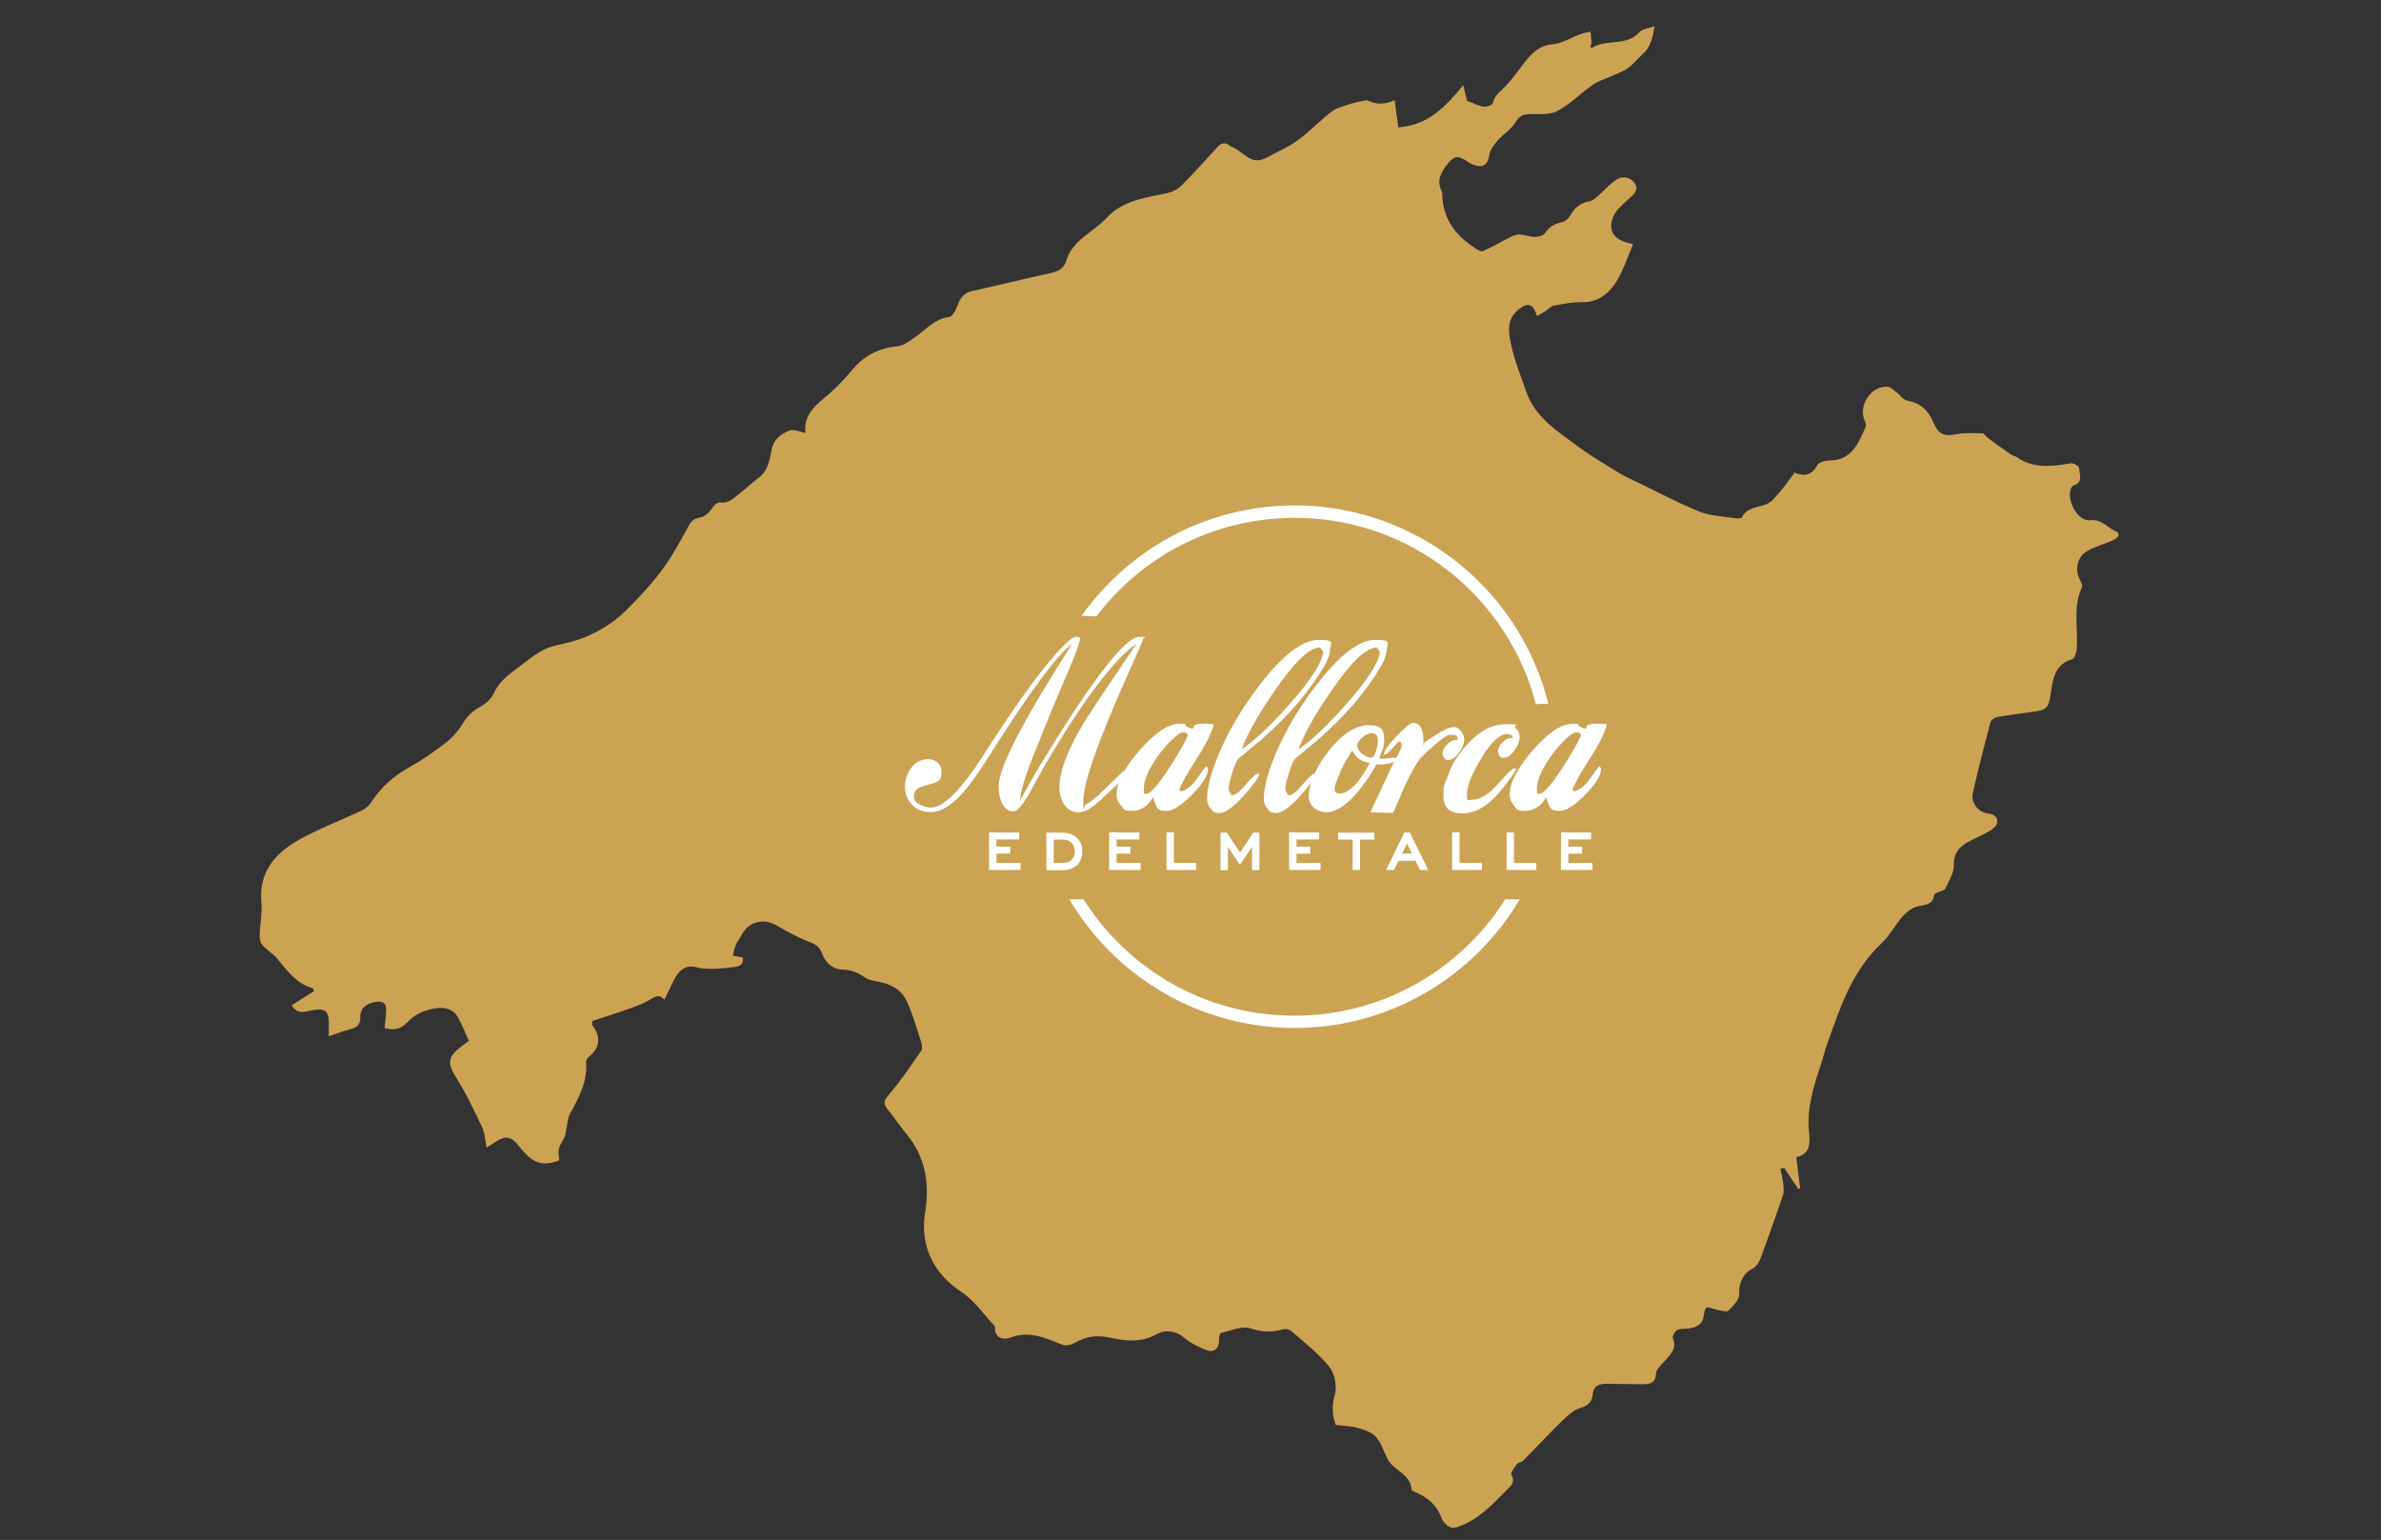 <?xml version="1.0" encoding="UTF-8"?>
<svg xmlns="http://www.w3.org/2000/svg" viewBox="0 0 1225.3 792.5">
  <rect x="0" y="0" width="1225.3" height="792.5" fill="#333333" stroke="none"/>
  <defs>
    <style>.cls-1 {
        fill: #fff;
        fill-rule: evenodd;
      }

      .cls-2 {
        fill: #cca353;
      }</style>
  </defs>
  <g id="Ebene_1">
    <path class="cls-2" d="M382.3 492.8c.3 3.4-1.2 4.5-4.8 4.9-6.6.7-13 1.6-19.6 0-5.2-1.3-8.5 1.8-10.8 6.1-1.8 3.4-3.3 6.9-5.2 10.7-2.7-3.3-5-1.5-7.8.2-3.4 2-7.2 3.3-10.9 4.6-6.2 2.2-12.5 4.2-18.3 6.1-.2 1.3-.4 1.7-.3 1.9 4.8 6.2 4.4 11.8-1.8 16.8-.7.6-1.3 1.8-1.2 2.6.8 9.9-3.7 18.2-8.3 26.5-1.2 2.2-1.2 5.1-1.8 7.6-.4 1.6-.4 3.4-1.1 4.7-3.3 5.8-3.3 5.7-2.6 11.6-7.4 3-12.5 1.9-17.8-3.8-1.1-1.2-2.2-2.5-3.2-3.8-3.8-4.8-6.8-5.2-11.9-1.8-1.2.8-2.5 1.6-4.5 2.9-.8-3.9-.9-7.7-2.4-10.7-4.1-8.7-8.2-17.4-13.3-25.4-4.2-6.7-4.5-10.2 1.5-15 1.8-1.5 3.7-2.8 5.1-3.8-2.2-4.9-3.7-8.6-5.6-12.1-2.2-4.2-6.5-5.3-10.6-4.8-5.8.7-11.3 2.7-15.5 7.3-3.1 3.4-6.9 4.4-11.7 2.9.3-2.8.7-5.7.8-8.6.2-4.3-1.6-5.5-5.9-4.7-4.6 1-7.5 3.1-7.4 8.1 0 3.4-1.7 5-5 5.8-3.7.9-7.2 2.4-11.2 3.7v-3.6c.4-10-1.2-11.6-11.3-9.2-3.6.8-5.7 0-7.9-3.1 3.9-2.5 7.7-4.9 11.7-7.4-.4-.7-.6-1.4-.9-1.5-8.3-2.3-12.9-8.8-18-15-2.2-2.7-5.5-4.6-7.8-7.2-1.1-1.2-1.5-3.5-1.4-5.2.2-5.5 1.4-11 .9-16.4-1.6-18 9.2-27.5 23.2-34.6 9.2-4.7 18.8-8.5 28.1-12.8 1.9-.9 3.8-2.3 4.9-4 5-7.7 11.4-13.7 19.5-18.2 6.7-3.7 13-8.1 19.1-12.8 3.3-2.5 6.3-5.9 8.5-9.4 2.4-4 5.2-7 9.4-9.2 2.8-1.5 5.7-4.2 7-7.1 2.8-6.1 7.9-9.7 13-13.5 4.3-3.2 8.4-6.7 13.2-9 4.4-2.1 9.5-2.6 14.2-4 10.7-3.1 20.2-8.6 28-16.4s13-13.5 18.5-21c5.2-7 9.3-14.9 13.6-22.6 1.4-2.4 2.9-3.3 5.7-3.8 2.1-.3 4.4-2.4 5.7-4.3 1.6-2.2 2.7-3.8 5.9-3.4 1.6.2 3.8-.8 5.2-1.9 4.6-3.5 8.9-7.5 13.5-11.1 4.7-3.6 5.4-9.2 6.4-14.2 1.2-5.7 5-8.2 9.4-9.9 2-.8 4.9.7 8 1.3-1.2-10.1 6.1-14.8 12.5-20.4 4.4-3.8 8.3-8.2 12-12.6 6.2-7.2 13.9-10.8 23.3-11.7 2.8-.3 5.6-2.5 8.1-4.2 5.8-3.9 10.3-9.8 18.1-10.8 1.7-.2 3.5-3.7 4.3-6 1.4-3.9 3.4-6.5 7.7-7.4 13.3-2.9 26.5-6.2 39.8-9.1 4-.9 7.1-2.1 8.4-6.4 3.2-10.8 13.9-14.6 20.8-22.1 8.6-9.2 20-10.3 31.1-12.7 2.6-.6 5.4-1.9 7.2-3.7 6.3-6.4 12.4-13 18.4-19.7 2.1-2.4 4.1-3.1 6.7-1 .4.3.8.6 1.3.7 5.6 2.1 9.5 9.7 17.2 5.6 5.5-3 11.4-5.4 16.4-9.1 6.2-4.5 11.5-10.2 17.5-14.8 2.6-2 6.2-2.7 9.4-3.9 2.2-.7 4.5-1.2 6.7-1.6.9-.2 2.1-.5 2.8 0q6.5 3 13.5-.4c.6 4.8 1.2 9.4 1.9 14 14.9-.9 24.2-10.3 33.4-21.7 1 4 1.6 6.6 2 8.1 3.4 1.2 5.8 2.6 8.5 3 1.5.2 4.5-.9 4.7-1.8.8-4 3.8-5.9 6.3-8.5 3.4-3.5 6.3-7.6 9.4-11.6 3.9-5 7.6-9.5 15-10.2 5.1-.5 9.9-3.6 14.9-5.4 1.5-.6 3.1-.7 4.7-1.1.2 2 .4 3.9.5 5.9 0 .6-.4 1.2-.7 1.7l.8.8c7.4-4.9 17.8-.6 24.5-8.1 1.5-1.7 4.6-1.9 7.8-3.1-.9 6.2-2.1 10.8-6.1 14.4-2.6 2.3-4.8 5.2-7.6 7.2-2.6 1.8-5.7 2.8-8.6 4.1-3.2 1.5-6.7 2.5-9.5 4.5-6.1 4.3-11.5 9.8-17.9 13.3-3.7 2.1-9 1.7-13.6 1.7s-6.2 1-8.4 4.5-6.2 5.9-9 9.1c-1.9 2.2-3.9 4.9-4.3 7.6-.5 3.9-2.6 6.4-6.5 5.4-1.6-.4-3.2-1.1-4.5-2-4.9-3.4-6.9-3.4-10.5 1.1-3.1 3.9-5.8 8.3-3.1 13.7.3.6.4 1.3.4 1.9.2 12.2 6.5 20.8 16.3 27.3 1.4 1 3.6 2.4 4.7 1.9 5-2.2 9.8-5.1 14.7-7.5 1.4-.7 3.1-1.2 4.5-1 2.6.2 5.2 1.3 7.8 1.2 1.7 0 4.2-.8 5-2.1 2.1-3.2 4.8-4.6 8.4-5.4 1.8-.4 3.8-2.1 4.6-3.7 2.3-4.2 5.5-6.4 10.1-7.2 1.5-.3 2.9-1.7 4.2-2.8 3.1-2.7 5.8-6 9.2-8.2 3.5-2.3 7.8-1.2 9.7 2.1 2.1 3.4-1.1 5.9-3.7 8.2-2.9 2.6-6.2 5.4-7.6 8.9-2.7 6.9.4 11.5 7.8 13.3 1.1.3 2.2.6 2.5.7-3.1 7.1-5.3 14.6-9.6 20.7-3.4 4.9-8.6 9.1-15.8 9.1s-10.3.9-15.3 1.8c-1.7.3-3.2 2.1-4.8 3.1-1.2.8-2.6 1.4-4 2.2-1.9-6.6-5-7.1-9.7-3.1-6.3 5.3-4.8 12.3-3.4 18.5 1.7 8.1 5 15.8 7.7 23.7 4.6 13.1 15.9 20.2 26.2 27.8 7.2 5.3 14.9 9.8 22.5 14.5 2.7 1.6 5.7 2.8 8.5 4.2 10.6 5.1 21 10.7 31.9 15.1 5.7 2.3 12.3 2.4 18.5 3.4 1.1.2 3 .1 3.3-.4 2.6-5.4 8.1-5 12.6-6.8 2.9-1.2 5.2-4.3 7.4-6.9 2.5-2.9 4.6-6.1 7.1-9.4 5 2.1 8.9 1.4 11.7-3.8.8-1.5 4-2.4 6.1-2.4 11.6 0 15-8.8 18.8-17.3.3-.7 0-2-.3-2.8-3.9-7.6 2.8-18.4 11.5-17.9 1.5 0 3 1.6 4.3 2.6 2.1 1.5 3.8 4.2 6.1 4.6 7 1.3 11 5.4 13.5 11.7 2.2 5.6 5.7 6.8 11.5 5.6 4.3-.9 8.9-.6 13.4-.5 1.1 0 2.1 1.9 3.3 2.7 3.8 2.8 7.6 5.5 11.5 8.2.8.6 1.9.7 2.7 1.2 8.8 6.2 18.4 5 28.2 3.3 1.3-.2 4.2 1.6 4.2 2.6 0 3.1 2.2 7.3-2.9 8.8-.4.1-.9.6-1.1 1-3.1 5.7 3 17.6 9.4 16.9 6.4-.7 9.4 4.2 14.1 6.1.5.2.9 1.8.6 2.1-.7.9-1.8 1.8-2.9 2.2-4.3 1.9-9 3.1-13.1 5.5-5.3 3.1-6.5 9.7-3.6 15.1.6 1.1 1.3 2.7.9 3.5-4.8 10.3-1.9 21.2-2.7 31.8-.2 1.9-1.1 4.9-2.2 5.2-9.6 2.8-10.1 10.9-11.3 18.6-.9 6.1-2.1 7.6-8.2 8.4-6.4.9-12.8 1.7-19.2 2.8-1.3.2-3.2 1.6-3.5 2.7-3.2 12.2-6.4 24.4-9.1 36.6-1.1 4.9 3.1 10 8.1 10.4 3.3.3 4.8 2.2 4.5 4.7-.2 1.5-2.1 3.2-3.7 4.1-3.7 2.2-7.7 3.8-11.5 5.9-4.5 2.6-7.3 5.8-7.1 11.9 0 4-2.6 8.1-4.4 12-.4.9-2.1 1.2-3.3 1.7-.8.4-2.3.8-2.4 1.3-.6 5.8-5.2 5.2-9.1 6.3-2.7.8-5.3 2.9-7.3 5.1-3.8 4.4-6.5 9.8-10.7 13.7-15.3 14.3-21.4 33.3-28.1 52.1-1.2 3.4-2 7-3.2 10.5-3.8 11.4-7.4 22.8-6 35.1.7 5.9 0 11.1-6.6 12.4.7 5.7 1.3 10.9 2 16.1-.3 0-.6.2-.9.3-2.5-3.7-5-7.3-7.4-11-.6.2-1.3.5-1.9.7.5 2.3 1.1 4.7 1.4 7 .2 2.1.6 4.4 0 6.2-3.7 11-7.6 21.9-11.6 32.8-.8 2.1-2.4 4.5-4.3 5.4-4.9 2.4-7 7.8-6.7 12.9.2 2.8-3 6.2-5.4 8.5-1 1-4.1 0-6.2-.4-1.8-.3-3.5-1.4-5.1-1.1-.7 0-1.4 2.6-1.5 4-.4 4.5-3.5 6-7.2 6.7-2.1.4-4.5 0-6.4.8-1.3.6-2.7 3.3-2.3 4.3 2.2 5.6-1.4 8.5-4.5 12-1.7 1.9-4.1 4-4.2 6.2-.2 4.4-2.6 5.4-6.1 5.4-6.2 0-12.3 0-18.5-.2-4.2 0-7.5.4-8 5.7-.4 3.4-2.2 5.6-6.1 6.7-3.6 1-6.8 4-9.6 6.7-6.9 6.7-13.4 13.8-20.2 20.6-.7.8-2.4.7-3 1.5-1.3 1.8-3.5 4.7-2.9 5.6 1.9 3.2.3 5.3-1.5 7-7.7 7.7-15 15.9-25.8 19.8-3.1 1.1-4.6.4-6.4-1.3-.9-.9-1.9-2-2.3-3.2-2.4-6.8-7.4-10.8-13.8-13.5-.6-.3-1.6-.7-1.6-1.1-.4-8.1-9.2-9.7-12.3-15.7-2-3.8-3.2-8.2-5.9-11.3-2.1-2.4-5.9-3.8-9.2-4.7-3.8-1.1-7.8-1.1-11.6-1.6-2.1-5.7-1.9-10.4-.4-15.9 1.1-4.3-.2-10.7-3-14.1-5.6-6.9-12.8-12.5-19.6-18.4-1-.9-3.2-1.1-4.6-.7-5.6 1.6-10.5 1.3-16.3-.6-4.4-1.4-10.1 1.2-15.2 2.4-.6 0-1.1 2.3-1 3.4.3 4.3-2.6 7-6.5 5.4s-8-3.5-11.2-6.2c-4.6-4-10.2-4.4-14.4-2-8.4 4.7-16.4 3.4-25 1.6-5.7-1.2-11.7-.4-17 2.8-1.2.7-2.7 1.1-4.1 1.3-.9 0-2 0-2.9-.5-8.4-3.3-16.5-7.1-26.1-3.5-3.3 1.3-8.4.7-8.1-5.5 0-.2 0-.3-.2-.5-5.6-5.9-10.4-13.1-17-17.4-14.4-9.5-21.5-23.7-18.7-41 2.3-14.7.3-28.5-9.7-40.4-3.4-4.1-6.3-8.6-9.7-12.7-2.6-3.2-1.5-4.9 1-7.8 6-7 11.1-14.7 16.4-22.3.7-1 .4-3 0-4.3-2.4-7.3-4.4-14.7-7.7-21.6-2.7-5.6-8.1-8.5-14.4-9.6-2.6-.5-5.4-1-7.4-2.5-3.4-2.4-6.8-3.6-11-3.7-5.2-.2-8.9-3.6-10.6-8.4-1.3-3.6-3.5-4.8-7-6.1-5.8-2.2-11.3-5.4-16.8-8.5-6.7-3.7-14.2-1.5-17.6 5.2-.9 1.8-2.2 3.4-3 5.2-.7 1.7-1 3.6-1.5 5.4 1.6.3 3.3.6 5 .9l.2.2Z" id="Ebene_1-2" data-name="Ebene_1"></path>
    <path class="cls-1" d="M666.2 260.1c37.1 0 70.7 15.1 95.1 39.4 17 17 29.5 38.6 35.5 62.7-2.2 0-4.3 0-6.4.2-5.8-22.4-17.6-42.5-33.5-58.4-23.2-23.2-55.2-37.5-90.6-37.5s-67.4 14.3-90.6 37.5c-4.1 4.1-8 8.6-11.5 13.2-2.6 0-5.1-.2-7.6-.3 4.4-6.2 9.3-12 14.7-17.4 24.3-24.3 57.9-39.4 95.1-39.4Zm115.9 202.7c-5.8 9.8-12.8 18.8-20.8 26.8-24.3 24.3-57.9 39.4-95.1 39.4s-70.7-15.1-95.1-39.4c-8-8-15-17-20.8-26.8h7.3c5.1 8.1 11.1 15.6 17.9 22.4 23.2 23.2 55.2 37.5 90.6 37.5s67.4-14.3 90.6-37.5c6.8-6.8 12.8-14.3 17.9-22.4h7.3ZM512.8 432.1v3.6h7.1v3.6h-7.1v4.8h12.4v3.6H509v-19.3h15.5v3.6h-11.7Zm34.1-3.6c2.7 0 5.3.8 7.3 2.7 2 1.9 2.8 4.3 2.8 7s-.8 5.1-2.8 7c-2 1.9-4.6 2.6-7.3 2.6h-8.4v-19.3h8.4Zm27.7 3.6v3.6h7.1v3.6h-7.1v4.8H587v3.6h-16.2v-19.3h15.5v3.6h-11.7Zm29.5 12h11.5v3.6h-15.3v-19.3h3.8V444Zm34.1-5.4 6.7-10.2h3.2v19.3h-3.8v-12l-6.2 9.3-6.2-9.3v12h-3.8v-19.3h3.3l6.7 10.2Zm29-6.6v3.6h7.1v3.6h-7.1v4.8h12.4v3.6h-16.2v-19.3h15.5v3.6h-11.7Zm28.8 0h-7.4v-3.6h18.7v3.6h-7.4v15.6h-3.8v-15.6Zm32.5 10.9h-8.8l-2.3 4.7h-4.1l9.4-19.3h2.8l9.5 19.3h-4.2l-2.4-4.7Zm22.6 1.1h11.5v3.6h-15.3v-19.3h3.8V444Zm28 0h11.5v3.6h-15.3v-19.3h3.8V444Zm28-12v3.6h7.1v3.6h-7.1v4.8h12.4v3.6h-16.2v-19.3h15.5v3.6h-11.7Zm-264.8 0v12h4.6c1.7 0 3.3-.4 4.6-1.6 1.2-1.2 1.6-2.7 1.6-4.4s-.5-3.2-1.7-4.4c-1.2-1.2-2.8-1.6-4.5-1.6h-4.6Zm179.2 7.2h5.2l-2.6-5.2-2.6 5.2ZM588.1 329.3c0 .4-2.3 5.7-6.9 16-15.8 35.2-23.7 57.4-23.7 66.7s.5 1.8 1.4 1.8c1.5 0 7.8-5.6 19-16.8.5-.2 1.1-.2 1.5-.2 1 0 1.5.3 1.5.9s-1.7 2.3-5 5.1c-2.2 2-5.5 5.1-9.9 9.2s-8.1 6.1-11 6.1-5.7-1.4-7.5-4.3c-1.6-2.5-2.3-5.4-2.3-8.8 0-7.2 3.4-16.9 10.3-29.1 2.6-4.7 8.4-13.7 17.3-26.7l12.1-18c-7.9 5.5-17.8 17-29.5 34.3-8.6 12.8-16.7 26.1-24.2 40.1-4.3 8-7.5 12-9.8 12s-4.6-1.6-6-4.8c-1-2.4-1.5-5.2-1.5-8.3 0-9.3 12.6-33.7 37.8-73.1-7.7 5.6-21.9 24.7-42.5 57.4-5 7.9-9.2 13.9-12.6 17.9-6.4 7.5-12.1 11.2-17.3 11.2s-7.1-1.2-9.7-3.6c-2.6-2.4-3.9-5.5-3.9-9.3s1.1-6.9 3.3-9.9c2.2-2.9 5.1-4.4 8.6-4.4s6.9 2.2 6.9 6.5-1.2 4.6-3.7 5.7c-1.6.5-3.9 1.2-6.9 2.1-2.4.9-3.6 2.5-3.6 4.9s1.1 3 3.2 4.2c1.8 1 3.6 1.5 5.5 1.5 6.6 0 15.7-9.1 27.3-27.3 13.8-21.5 25.2-37.8 34.4-48.7 6.7-7.9 11.1-11.9 13.2-11.9s1.8.5 1.8 1.5c0 1.6-2.3 7.8-6.9 18.4-5.3 12.2-10.9 25.9-16.9 41-1.7 4.4-3.2 8.2-4.3 11.7-1.6 4.7-2.5 8.7-2.8 12 6.8-12.8 16.2-28.3 28.2-46.7 16.8-25.3 27.9-37.9 33.4-37.9s1.8.4 1.8 1.2Z"></path>
    <path class="cls-1" d="M624.6 372.9c-1.2 4.5-4 10.2-8.5 17.1-4.9 7.5-8 13.1-9.3 16.6l1.1.7c3.1-1 5.9-3.3 8.3-6.9 2.5-3.6 3.9-5.5 4.4-5.8h.5c.3.4.5.8.5 1.3 0 3.2-2.7 7.6-8.2 13.1s-9.8 8.3-13 8.3-4.2-.6-5.1-1.9c-.2-.3-.9-2-2-5.1-2.6 4.7-6.3 7-10.9 7s-3.9-.9-5.5-2.7c-1.6-1.8-2.3-3.7-2.3-5.8 0-5.9 3.9-13.4 11.8-22.6 7.9-9.1 14.7-13.7 20.5-13.7s1.8.4 3.3 1.2c1.5.8 2.6 1.3 3.4 1.3.5-.2.7-.7.8-1.6.9-.7 2.5-1 4.9-1s4.1.1 5.4.4Zm-13.3 5.5c-.2-1-.9-1.5-2.1-1.5s-2.3.5-3.5 1.5c-3.8 3.1-7.5 7.2-11 12.4-4 6-6.1 11-6.1 15.1s.7 2.4 2 2.4 5.5-4.4 11.2-13.2c5.1-7.9 8.2-13.4 9.5-16.7ZM684.5 333.4c0 2.7-.9 5.6-2.7 8.8-7.5 13.1-18.4 26-32.9 38.6-2.5 2.1-6.2 5.2-11.2 9.3-1.1.9-2.3 3.5-3.6 7.6-1.2 3.8-1.8 6.7-1.9 8.6l1.3 2.8c.3 0 .5.1.6.1 1.6 0 4-1.8 7.1-5.5 3.1-3.7 5.1-5.5 6.1-5.5s.6.2.6.6c0 .9-1.7 3.4-5.1 7.5-6.8 8.1-11.8 12.1-14.9 12.1s-3.6-.7-4.8-2.2c-1.3-1.4-1.9-3.1-1.9-5.1 0-4.8 1.4-10.9 4.1-18.2 5-13.4 12.4-26.5 22.2-39.4 12.2-16.1 22.6-24.2 31-24.2s6.2 1.3 6.2 4Zm-3.5 2.2c-.9-1.6-1.5-2.3-2-2.3-5.2 0-12.9 7.4-23 22.1-8.6 12.4-14.2 22.5-17 30.2 6.5-4.3 14.6-11.9 24.4-23 10.8-12.1 16.7-21.1 17.6-27Z"></path>
    <path class="cls-1" d="M713.7 333.4c0 2.7-.9 5.6-2.7 8.8-7.5 13.1-18.4 26-32.9 38.6-2.5 2.1-6.2 5.2-11.2 9.3-1.1.9-2.3 3.5-3.6 7.6-1.2 3.8-1.8 6.7-1.9 8.6l1.3 2.8c.3 0 .5.1.6.1 1.6 0 4-1.8 7.1-5.5 3.1-3.7 5.1-5.5 6.1-5.5s.6.2.6.6c0 .9-1.7 3.4-5.1 7.5-6.8 8.1-11.8 12.1-14.9 12.1s-3.6-.7-4.8-2.2c-1.3-1.4-1.9-3.1-1.9-5.1 0-4.8 1.4-10.9 4.1-18.2 5-13.4 12.4-26.5 22.2-39.4 12.2-16.1 22.6-24.2 31-24.2s6.2 1.3 6.2 4Zm-3.5 2.2c-.9-1.6-1.5-2.3-2-2.3-5.2 0-12.9 7.4-23 22.1-8.6 12.4-14.2 22.5-17 30.2 6.5-4.3 14.6-11.9 24.4-23 10.8-12.1 16.7-21.1 17.6-27Z"></path>
    <path class="cls-1" d="M719 390.5c0 .9-1.1 1.7-3.4 2.2-1.8.5-3.3.7-4.7.7h-2.6c-3 5.5-6.5 10.6-10.5 15.2-5.6 6.2-10.6 9.4-15.1 9.4s-9.2-2.8-9.2-8.4 3.4-14.5 10.2-23.1c7.1-8.9 14-13.3 20.7-13.3s7.9 2.5 7.9 7.4-.9 4.8-2.6 9.6c.8.2 1.5.3 2.1.3s1.6-.1 2.8-.3c1.2-.2 2.2-.3 2.8-.3 1 0 1.5.3 1.5.8Zm-9.9-9.3c0-2.6-1-3.9-3-3.9s-3.1.7-4.9 2.1c-1.8 1.4-2.7 2.8-2.7 4.3s.8 2.9 2.4 4.2c1.6 1.3 3.2 2 4.7 2s.4 0 .6-.1c.7-.1 1.4-1.4 2.1-3.9.5-2 .8-3.6.8-4.8Zm-4.1 11.4c-4.3-.5-7.3-2.6-9.1-6.3-1.3 1.6-3.3 4.9-5.8 10-.2.7-.8 2.4-1.9 4.8-.9 2-1.4 3.7-1.4 5s.8 2.3 2.3 2.3c5.1 0 10.3-5.3 15.9-15.9Z"></path>
    <path class="cls-1" d="M753.5 380.2c0 2.3-.8 4.6-2.5 6.9-1.8 2.6-3.7 4-5.8 4s-1.1-.4-2.1-1.2c-.5-.9-.7-1.6-.7-2 0-1.8.9-3.5 2.6-5.1 1.7-1.6 3.4-2.2 5.1-1.9v-1.1c0-1.1-1.2-1.6-3.5-1.6h-.7c-1.1 0-3.8 1.8-8 5.5s-6.8 6.2-7.8 7.6c-2.3 3.5-4.7 7.9-7.2 13.2-1.9 4.6-3.9 9.2-6 13.8l-11.7-.2 11.4-24.4c.6-1.2 1.6-2.9 2.8-5.2 1.2-2.3 1.9-3.9 1.9-5s-.4-1.9-1.1-1.9-1.5 1.1-3.6 3.4-3.4 3.4-3.9 3.4c0 0-.2-.2-.5-.2v-.3c0-1.4 2.2-4.4 6.5-9s7.1-6.9 8.5-6.9c3.5 0 5.3 3 5.3 9s.2 1 .6 1l6-3.9c4-2.6 6.9-3.9 8.9-3.9s2.7.7 3.8 2c1.1 1.3 1.7 2.7 1.7 4.1ZM782 379.1c0 2.3-.8 4.6-2.5 6.9-1.8 2.6-3.7 4-5.8 4s-1.1-.4-2.2-1.2c-.4-.9-.6-1.6-.6-2 0-1.8.9-3.5 2.6-5.1 1.7-1.6 3.4-2.2 5.1-1.9 0-1.3-1.1-2-3.2-2-3.7 0-8.2 4.2-13.3 12.7-4.8 8-7.2 14.1-7.2 18.3s.7 2.8 2.1 2.8c3.3 0 6.6-1.4 9.9-4.2 1.5-1.2 4-3.9 7.5-7.8 2.5-2.8 4.2-4.2 5.1-4.2s.5.2.5.6c0 .9-2.4 4.2-7.1 10.2-6.6 8.2-13.4 12.4-20.3 12.4s-9.8-3.1-9.8-9.3.6-5.1 1.9-8.9c1.2-3.5 2.4-6.3 3.6-8.3 8.2-12.9 17.1-19.4 26.6-19.4s3.4.6 4.9 1.9c1.5 1.2 2.2 2.8 2.2 4.6ZM826.9 372.9c-1.2 4.5-4 10.2-8.5 17.1-4.9 7.5-8 13.1-9.3 16.6l1.1.7c3.1-1 5.9-3.3 8.3-6.9 2.5-3.6 3.9-5.5 4.4-5.8h.5c.3.4.5.8.5 1.3 0 3.2-2.7 7.6-8.2 13.1-5.4 5.6-9.8 8.3-13 8.3s-4.2-.6-5.1-1.9c-.2-.3-.9-2-2-5.1-2.6 4.7-6.3 7-10.9 7s-3.9-.9-5.5-2.7c-1.6-1.8-2.3-3.7-2.3-5.8 0-5.9 3.9-13.4 11.8-22.6 7.9-9.1 14.7-13.7 20.5-13.7s1.8.4 3.3 1.2c1.5.8 2.6 1.3 3.4 1.3.5-.2.7-.7.8-1.6.9-.7 2.5-1 4.9-1s4.1.1 5.4.4Zm-13.3 5.5c-.2-1-.9-1.5-2.1-1.5s-2.3.5-3.5 1.5c-3.8 3.1-7.5 7.2-11 12.4-4 6-6.1 11-6.1 15.1s.7 2.4 2 2.4 5.5-4.4 11.2-13.2c5.1-7.9 8.2-13.4 9.5-16.7Z"></path>
  </g>
</svg>
